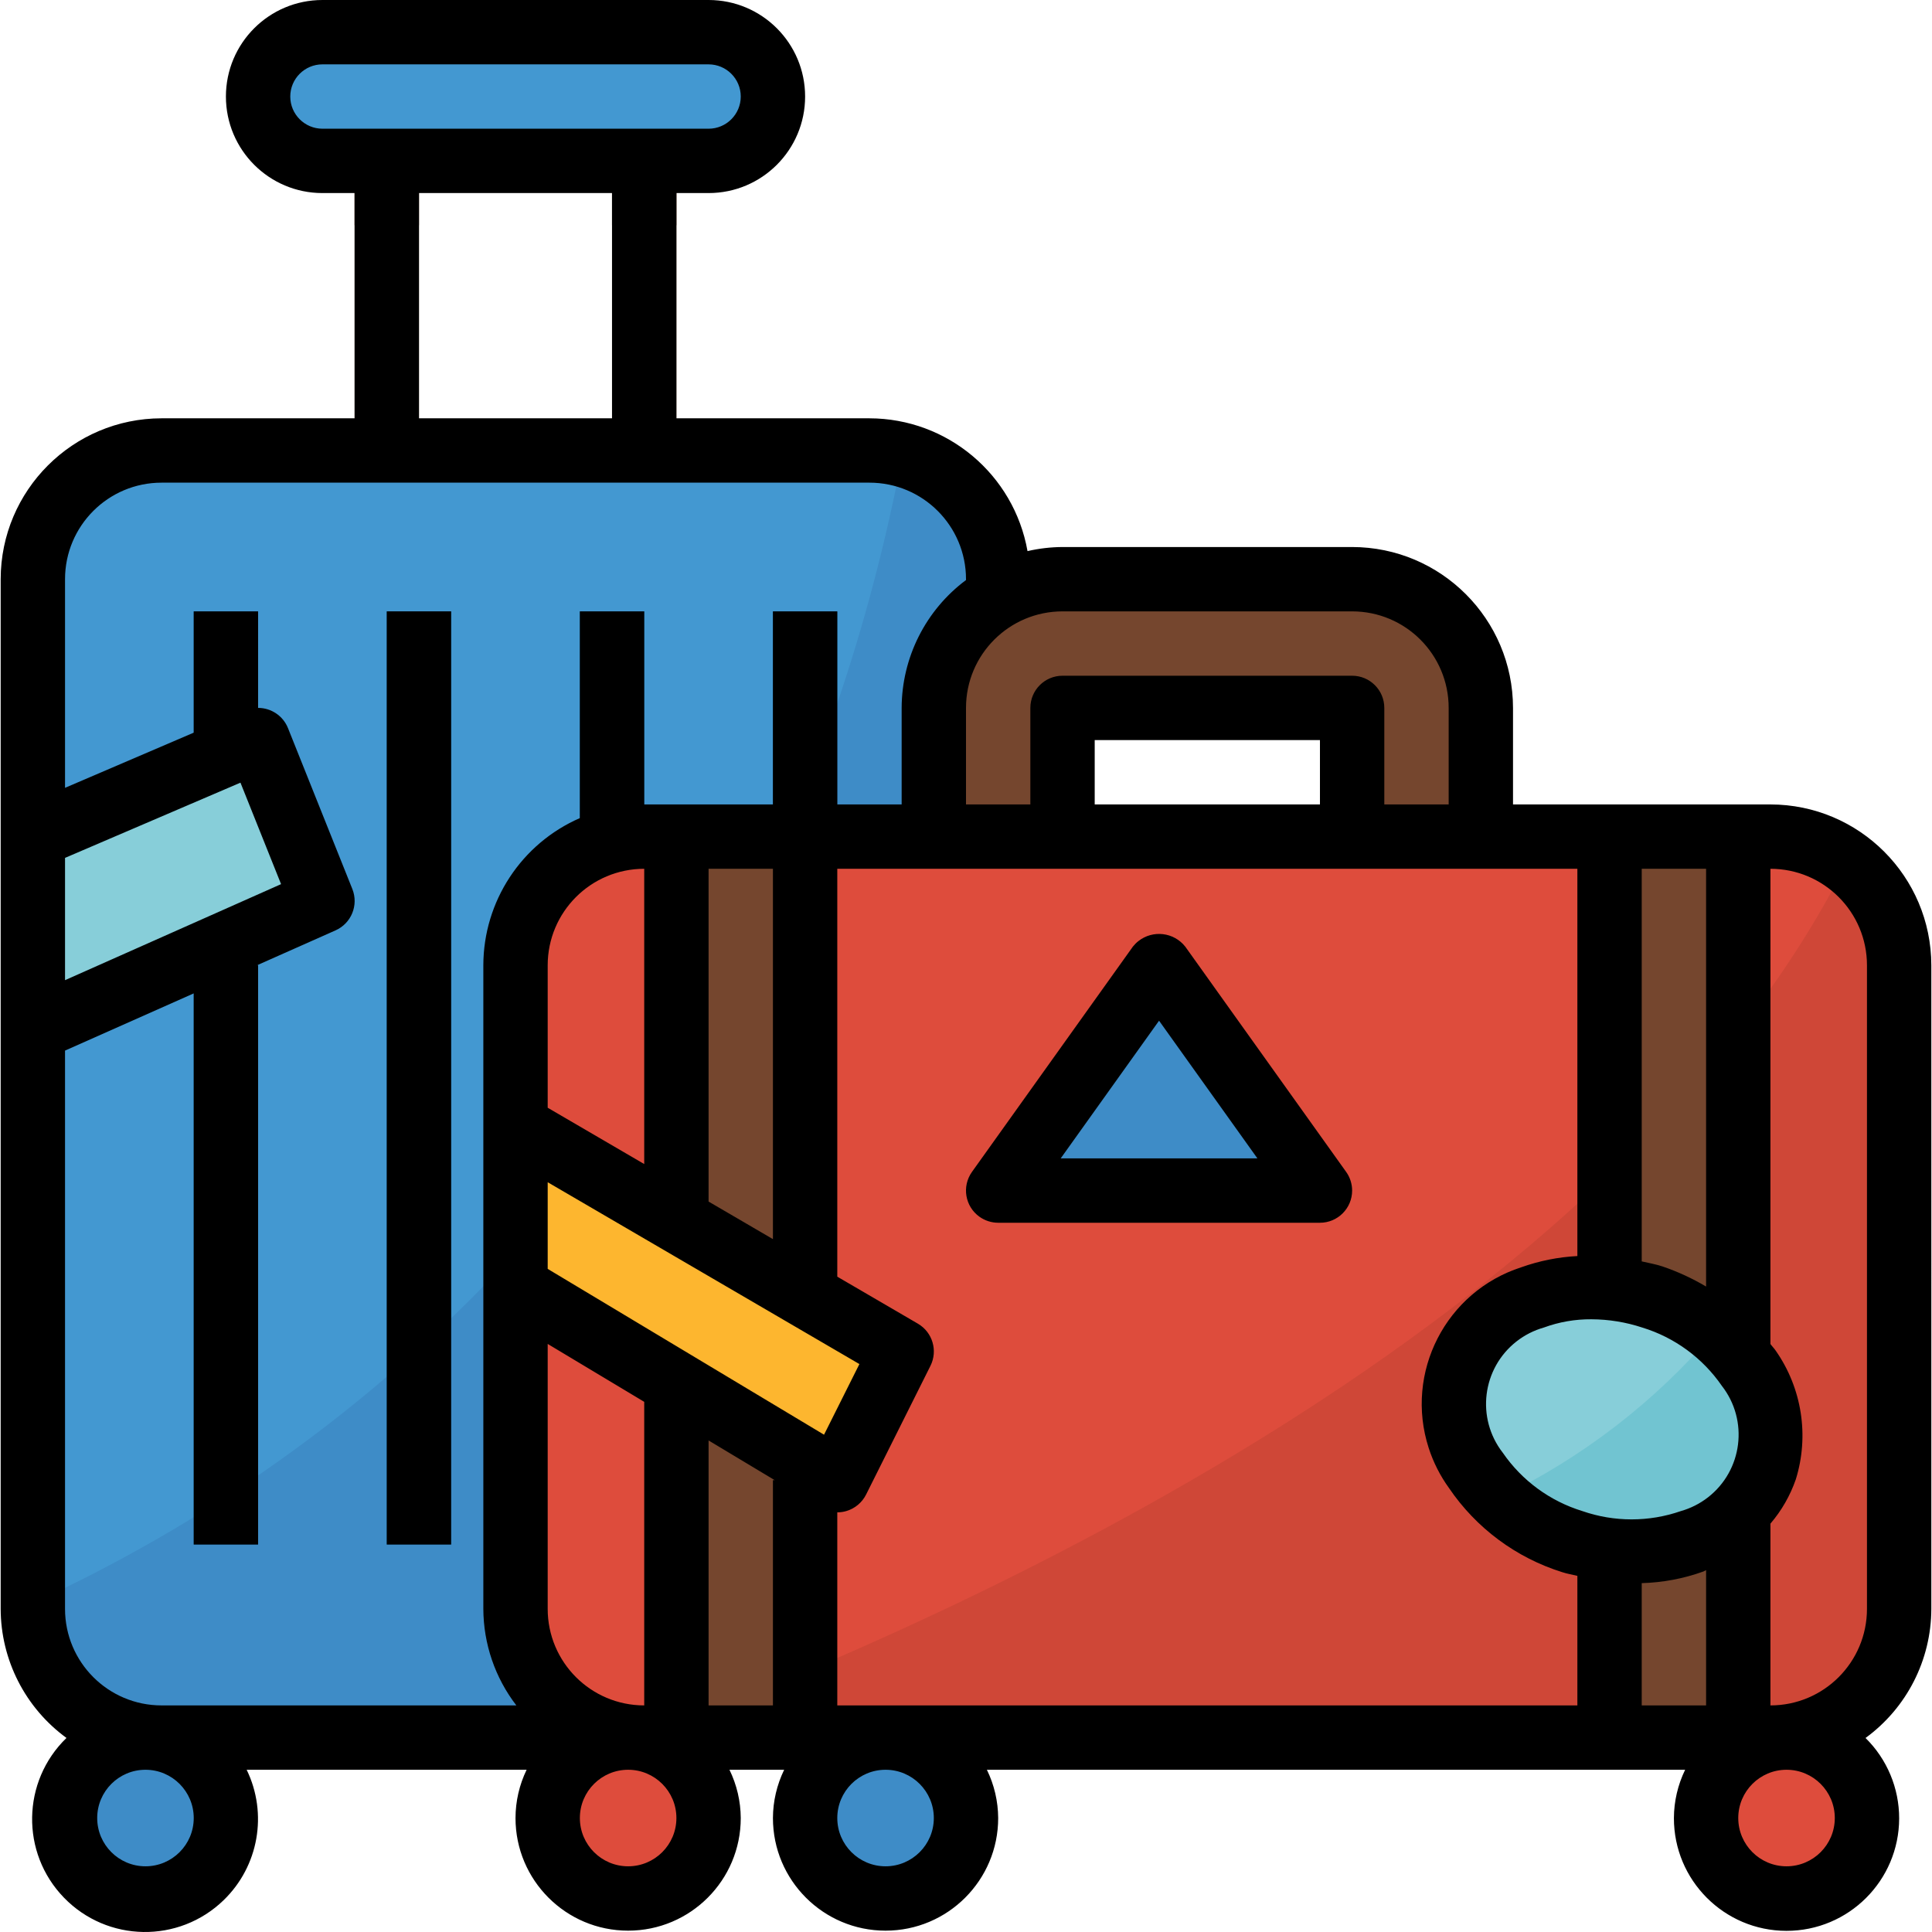 <?xml version="1.0" encoding="iso-8859-1"?>
<!-- Generator: Adobe Illustrator 19.0.0, SVG Export Plug-In . SVG Version: 6.00 Build 0)  -->
<svg version="1.1" id="Capa_1" xmlns="http://www.w3.org/2000/svg" xmlns:xlink="http://www.w3.org/1999/xlink" x="0px" y="0px"
	 viewBox="0 0 511.999 511.999" style="enable-background:new 0 0 511.999 511.999;" xml:space="preserve">
<g>
	<rect x="93.971" y="34.109" style="fill:#75462E;" width="17.055" height="93.801"/>
	<rect x="162.19" y="34.109" style="fill:#75462E;" width="17.055" height="93.801"/>
</g>
<g>
	<rect x="93.971" y="34.109" style="fill:#5E3825;" width="17.055" height="25.582"/>
	<rect x="162.19" y="34.109" style="fill:#5E3825;" width="17.055" height="25.582"/>
</g>
<g>
	<path style="fill:#4398D1;" d="M85.452,8.527H187.78c9.423,0,17.055,7.632,17.055,17.055l0,0c0,9.423-7.632,17.055-17.055,17.055
		H85.452c-9.423,0-17.055-7.632-17.055-17.055l0,0C68.397,16.159,76.038,8.527,85.452,8.527z"/>
	<path style="fill:#4398D1;" d="M42.815,119.383h187.602c18.837,0,34.109,15.273,34.109,34.109v272.876
		c0,18.837-15.273,34.109-34.109,34.109H42.815c-18.837,0-34.109-15.272-34.109-34.109V153.493
		C8.706,134.656,23.978,119.383,42.815,119.383z"/>
</g>
<g>
	<path style="fill:#3E8CC7;" d="M239.183,120.662C202.848,310.004,79.551,392.421,8.706,424.808v1.561
		c0,18.837,15.273,34.109,34.109,34.109h187.602c18.837,0,34.109-15.272,34.109-34.109V153.493
		C264.501,138.067,254.098,124.593,239.183,120.662z"/>
	<circle style="fill:#3E8CC7;" cx="38.551" cy="481.796" r="21.318"/>
</g>
<g>
	<rect x="102.498" y="162.02" style="fill:#126099;" width="17.055" height="247.294"/>
	<rect x="51.334" y="162.02" style="fill:#126099;" width="17.055" height="247.294"/>
	<rect x="153.662" y="162.02" style="fill:#126099;" width="17.055" height="247.294"/>
	<rect x="204.827" y="162.02" style="fill:#126099;" width="17.055" height="247.294"/>
</g>
<circle style="fill:#3E8CC7;" cx="234.681" cy="481.796" r="21.318"/>
<path style="fill:#DE4C3C;" d="M503.293,255.821v170.547c0,18.837-15.272,34.109-34.109,34.109H170.726
	c-18.837,0-34.109-15.272-34.109-34.109V255.821c0-18.837,15.273-34.109,34.109-34.109h298.458
	C488.02,221.711,503.293,236.984,503.293,255.821z"/>
<path style="fill:#75462E;" d="M392.437,221.711v-34.109c0-18.837-15.273-34.109-34.109-34.109h-76.746
	c-18.837,0-34.109,15.273-34.109,34.109v34.109h34.109v-34.109h76.746v34.109H392.437z"/>
<g>
	<circle style="fill:#DE4C3C;" cx="166.462" cy="481.796" r="21.318"/>
	<circle style="fill:#DE4C3C;" cx="473.439" cy="481.796" r="21.318"/>
</g>
<polygon style="fill:#87CED9;" points="85.452,238.766 8.706,272.876 8.706,221.711 68.397,196.129 "/>
<path style="fill:#CF4737;" d="M489.436,228.533c-61.525,122.453-233.539,199.745-319.563,231.859c0.29,0,0.563,0.085,0.853,0.085
	h298.458c18.837,0,34.109-15.272,34.109-34.109V255.821C503.267,245.042,498.125,234.912,489.436,228.533z"/>
<polygon style="fill:#3E8CC7;" points="264.527,315.512 307.163,255.821 349.8,315.512 "/>
<g>
	<rect x="179.244" y="221.711" style="fill:#75462E;" width="34.109" height="238.766"/>
	<rect x="426.538" y="221.711" style="fill:#75462E;" width="34.109" height="238.766"/>
</g>
<ellipse transform="matrix(-0.95 -0.311 0.311 -0.95 715.954 866.587)" style="fill:#87CED9;" cx="427.089" cy="376.195" rx="42.621" ry="34.093"/>
<polygon style="fill:#FDB62F;" points="136.616,298.458 136.616,341.095 221.89,392.259 238.945,358.149 "/>
<path style="fill:#71C4D1;" d="M454.482,352.888c-15.767,18.504-35.227,33.504-57.133,44.044
	c5.483,5.278,12.092,9.252,19.332,11.614c22.384,7.325,45.272-1.245,51.164-19.152C471.375,375.63,466.062,361.117,454.482,352.888z
	"/>
<rect x="102.498" y="162.02" width="17.055" height="247.294"/>
<path d="M469.183,213.184h-68.219v-25.582c-0.026-23.536-19.101-42.611-42.637-42.637h-76.746c-3.121,0.017-6.233,0.384-9.278,1.083
	c-3.607-20.321-21.25-35.15-41.886-35.192h-51.164V51.164h8.527c14.13,0,25.582-11.452,25.582-25.582S201.91,0,187.78,0H85.452
	C71.322,0,59.87,11.452,59.87,25.582s11.452,25.582,25.582,25.582h8.527v59.692H42.815c-23.536,0.026-42.611,19.101-42.637,42.637
	v272.876c0.034,13.524,6.506,26.23,17.438,34.203c-11.87,11.503-12.177,30.451-0.674,42.321
	c11.503,11.87,30.451,12.177,42.321,0.674c9.286-8.988,11.751-22.93,6.106-34.561h74.188c-1.927,3.991-2.933,8.357-2.942,12.791
	c0,16.483,13.362,29.846,29.846,29.846s29.846-13.362,29.846-29.846l0,0c-0.026-4.434-1.049-8.809-2.993-12.791h14.497
	c-1.936,3.982-2.959,8.357-2.976,12.791c0,16.483,13.362,29.846,29.846,29.846s29.846-13.362,29.846-29.846l0,0
	c-0.026-4.434-1.049-8.809-2.993-12.791h185.044c-1.936,3.982-2.959,8.357-2.976,12.791c-0.026,16.483,13.311,29.863,29.795,29.897
	c16.483,0.026,29.863-13.311,29.897-29.795c0.009-8.016-3.198-15.699-8.911-21.318c10.932-7.973,17.404-20.679,17.438-34.203
	V255.821C511.795,232.285,492.719,213.21,469.183,213.184z M435.074,451.95v-32.404c5.577-0.154,11.094-1.194,16.347-3.087
	c0.256-0.094,0.46-0.247,0.708-0.35v35.841H435.074z M221.89,451.95v-51.164c0.81,0,1.612-0.111,2.388-0.341
	c2.285-0.665,4.178-2.251,5.244-4.375l17.055-34.109c2.012-4.025,0.554-8.911-3.334-11.179l-21.353-12.45V230.239h196.129v102.627
	c-5.074,0.264-10.088,1.271-14.872,2.976c-19.997,6.447-30.98,27.884-24.533,47.881c1.228,3.803,3.044,7.385,5.381,10.617
	c7.197,10.617,17.78,18.479,30.025,22.308c1.322,0.435,2.669,0.64,3.999,0.972v34.331H221.89z M170.726,230.239v78.247
	l-25.582-14.923v-37.742C145.144,241.691,156.596,230.239,170.726,230.239z M218.377,380.21l-73.233-43.942v-22.964l82.605,48.188
	L218.377,380.21z M204.835,328.38l-17.055-9.951v-88.19h17.055V328.38z M145.144,356.154l25.582,15.349v80.447
	c-14.13,0-25.582-11.452-25.582-25.582V356.154z M187.78,381.736l17.532,10.523h-0.478v59.692H187.78V381.736z M349.8,213.184
	h-59.692v-17.055H349.8V213.184z M419.324,400.445c-8.561-2.626-15.98-8.067-21.063-15.443c-7.146-9.175-5.5-22.401,3.675-29.547
	c2.14-1.663,4.579-2.899,7.189-3.641c4.042-1.484,8.314-2.226,12.62-2.192c4.588,0.017,9.141,0.759,13.499,2.2
	c8.561,2.626,15.98,8.067,21.063,15.443c7.146,9.175,5.5,22.401-3.675,29.547c-2.14,1.663-4.579,2.899-7.189,3.641
	C436.984,403.387,427.783,403.387,419.324,400.445z M452.129,230.239V340.95c-3.667-2.183-7.547-3.965-11.58-5.338
	c-1.808-0.597-3.65-0.904-5.475-1.33V230.239H452.129z M358.328,162.02c14.13,0,25.582,11.452,25.582,25.582v25.582h-17.055v-25.582
	c0-4.707-3.82-8.527-8.527-8.527h-76.746c-4.707,0-8.527,3.82-8.527,8.527v25.582h-17.055v-25.582
	c0-14.13,11.452-25.582,25.582-25.582H358.328z M76.925,25.582c0-4.707,3.82-8.527,8.527-8.527H187.78
	c4.707,0,8.527,3.82,8.527,8.527s-3.82,8.527-8.527,8.527H85.452C80.745,34.109,76.925,30.289,76.925,25.582z M111.034,51.164
	h51.164v59.692h-51.164V51.164z M63.724,207.411l10.762,26.895l-57.253,25.446v-32.404L63.724,207.411z M17.233,278.418
	l34.109-15.162v146.057h17.055V255.821h-0.324l20.841-9.261c4.195-1.859,6.165-6.702,4.46-10.966l-17.055-42.637
	c-1.296-3.24-4.434-5.355-7.922-5.355V162.02H51.343v32.14l-34.109,14.624v-55.291c0-14.13,11.452-25.582,25.582-25.582h187.602
	c14.13,0,25.582,11.452,25.582,25.582v0.222c-10.702,7.982-17.012,20.542-17.055,33.888v25.582H221.89V162.02h-17.055v51.164
	h-34.109V162.02h-17.055v54.78c-15.52,6.771-25.557,22.086-25.582,39.021v170.547c0.034,9.252,3.104,18.249,8.749,25.582H42.815
	c-14.13,0-25.582-11.452-25.582-25.582V278.418z M38.551,494.587c-7.061,0-12.791-5.73-12.791-12.791s5.73-12.791,12.791-12.791
	s12.791,5.73,12.791,12.791l0,0C51.343,488.857,45.621,494.587,38.551,494.587z M166.462,494.587
	c-7.061,0-12.791-5.73-12.791-12.791s5.73-12.791,12.791-12.791s12.791,5.73,12.791,12.791l0,0
	C179.253,488.857,173.531,494.587,166.462,494.587z M247.472,481.796c0,7.061-5.73,12.791-12.791,12.791
	c-7.061,0-12.791-5.73-12.791-12.791s5.73-12.791,12.791-12.791C241.741,469.005,247.472,474.735,247.472,481.796L247.472,481.796z
	 M473.447,494.587c-7.061,0-12.791-5.73-12.791-12.791s5.73-12.791,12.791-12.791s12.791,5.73,12.791,12.791l0,0
	C486.238,488.857,480.516,494.587,473.447,494.587z M494.765,426.368c0,14.13-11.452,25.582-25.582,25.582v-48.171
	c2.959-3.454,5.236-7.436,6.728-11.734c3.59-11.58,1.62-24.175-5.33-34.109c-0.409-0.623-0.964-1.151-1.398-1.757V230.239
	c14.13,0,25.582,11.452,25.582,25.582V426.368z"/>
<path d="M314.105,250.867c-3.027-3.837-8.587-4.485-12.416-1.467c-0.546,0.426-1.032,0.921-1.467,1.467l-42.637,59.692
	c-2.737,3.837-1.85,9.158,1.987,11.896c1.45,1.032,3.181,1.586,4.954,1.586H349.8c4.707,0,8.527-3.82,8.527-8.527
	c0-1.774-0.554-3.513-1.586-4.954L314.105,250.867z M281.095,306.985l26.068-36.489l26.068,36.489H281.095z"/>
<g>
</g>
<g>
</g>
<g>
</g>
<g>
</g>
<g>
</g>
<g>
</g>
<g>
</g>
<g>
</g>
<g>
</g>
<g>
</g>
<g>
</g>
<g>
</g>
<g>
</g>
<g>
</g>
<g>
</g>
</svg>
